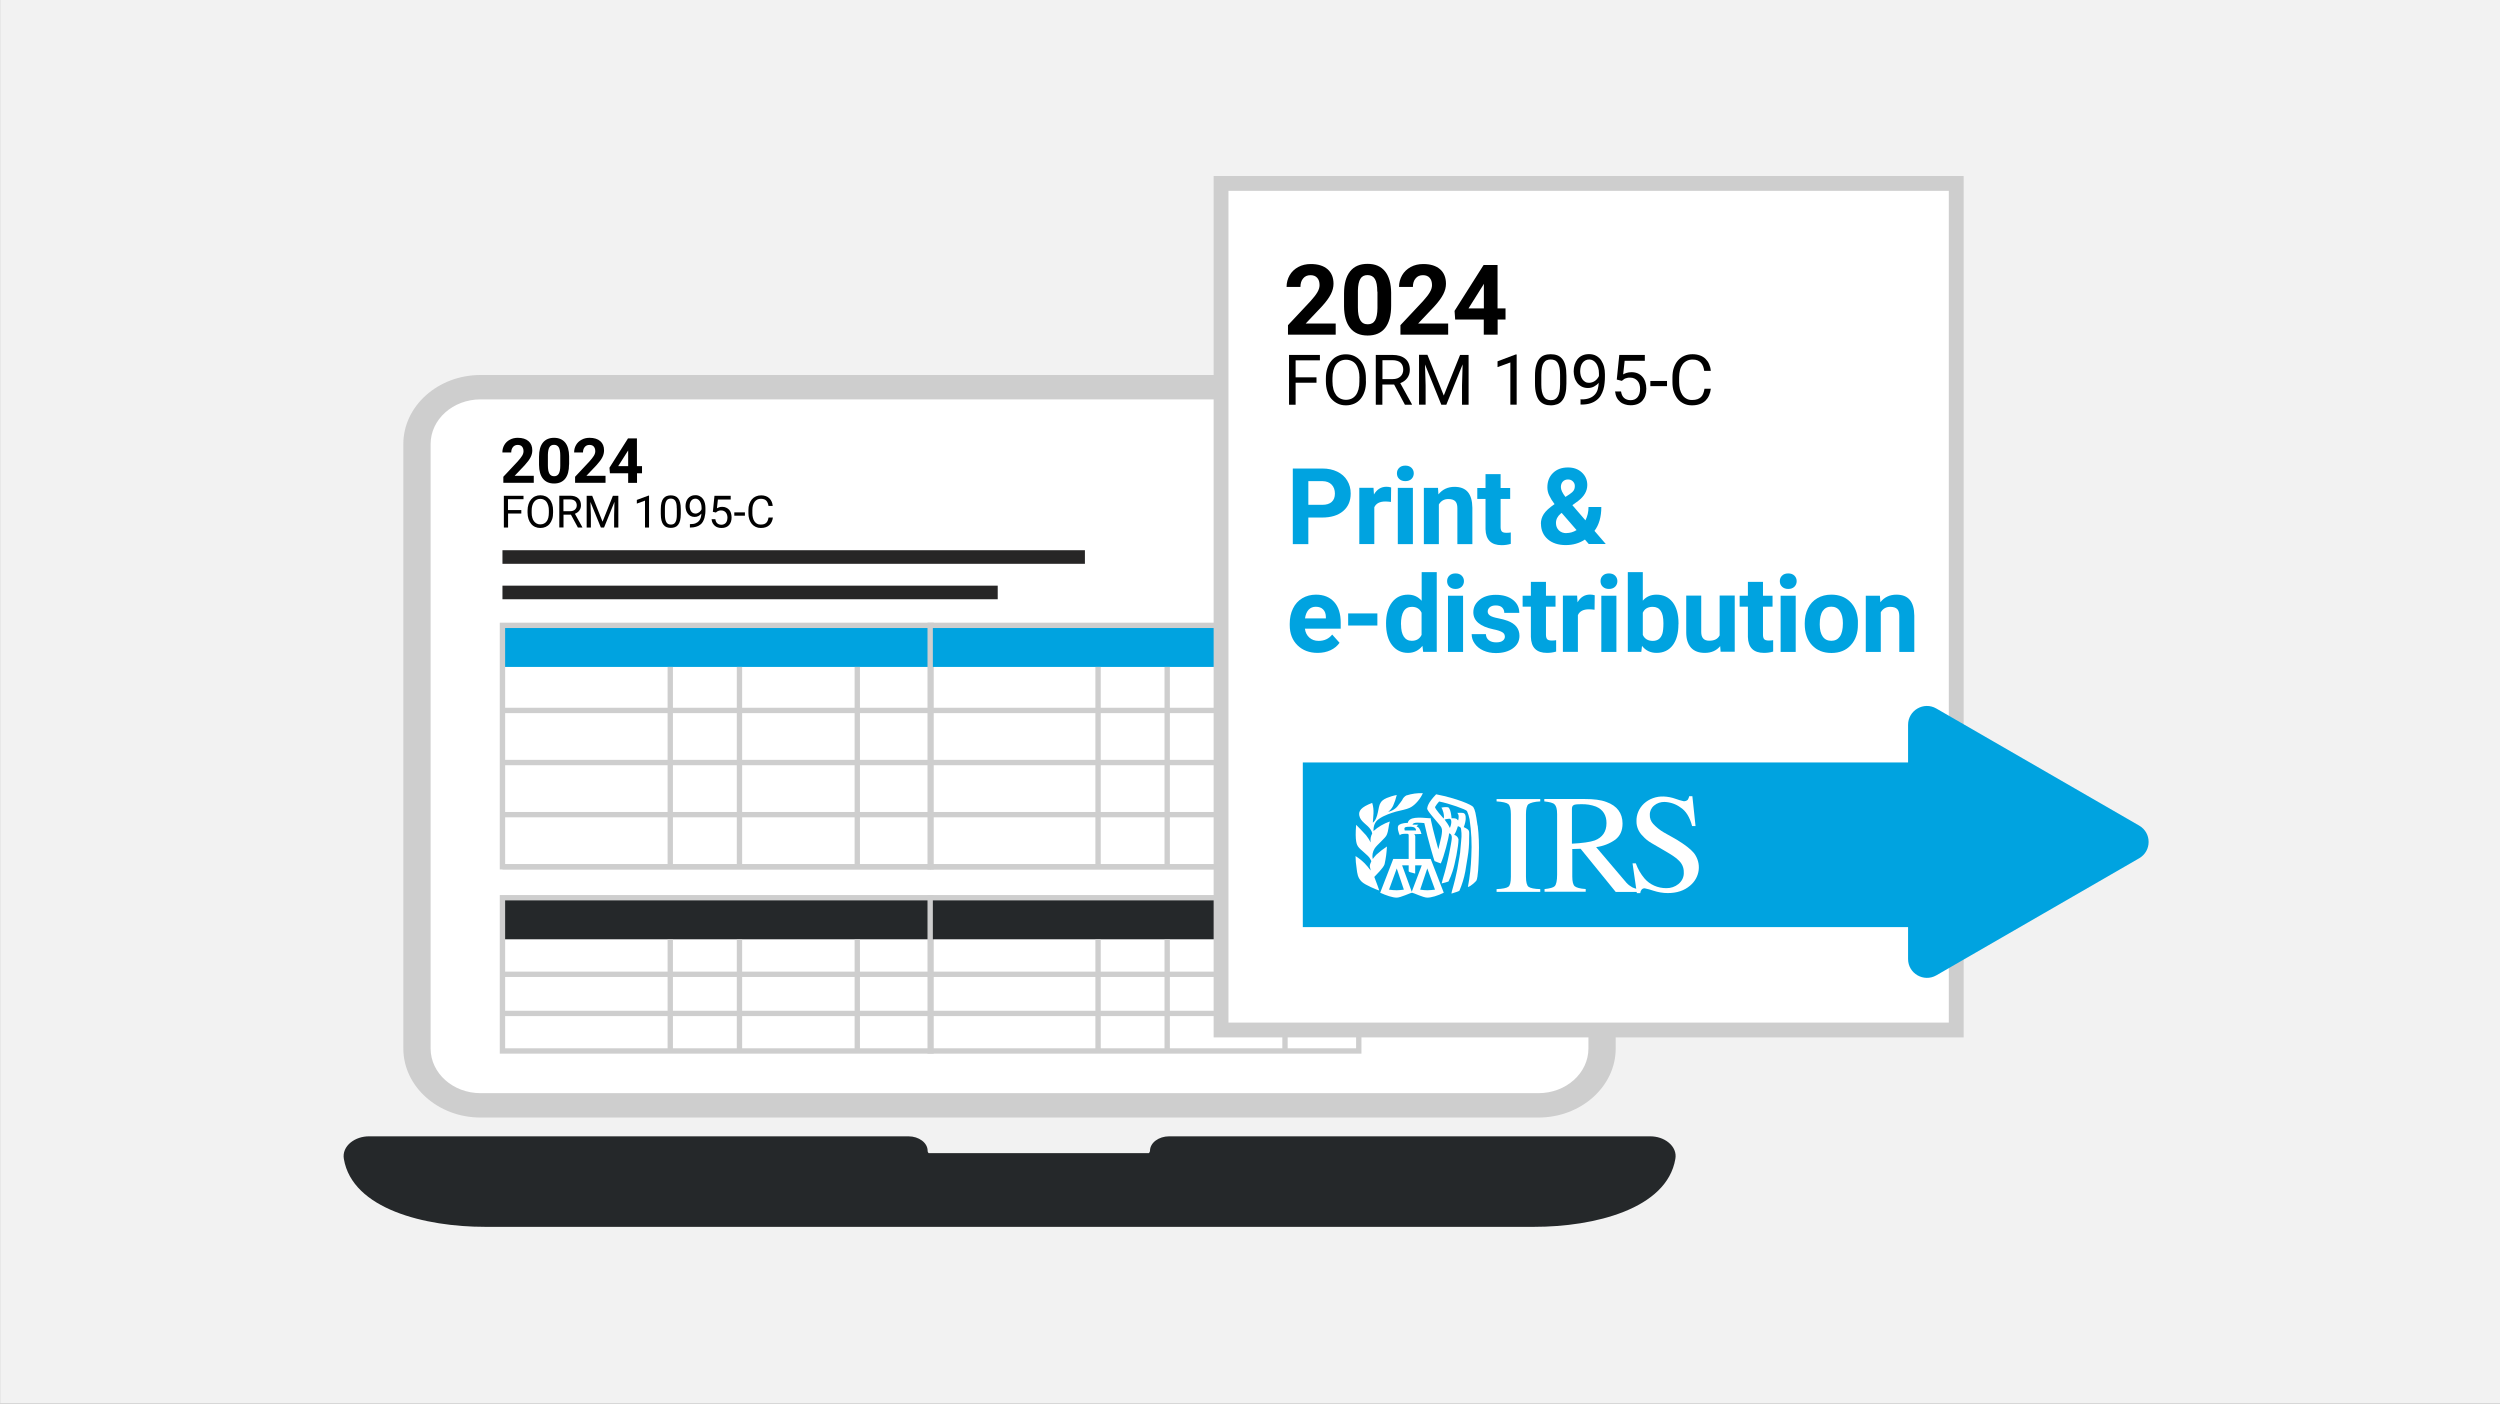 <?xml version="1.0" encoding="UTF-8"?>
<svg xmlns="http://www.w3.org/2000/svg" width="285" height="160" viewBox="0 0 285 160">
  <rect x="0" y="0" width="285" height="160" fill="#808080" stroke="none"/>
  <defs>
    <style>
      .c {
        fill: #121c4e;
        stroke: #272626;
        stroke-width: 1.55px;
      }

      .c, .d, .e {
        stroke-miterlimit: 10;
      }

      .f {
        fill: #25282a;
      }

      .g, .h, .e {
        fill: #fff;
      }

      .h {
        fill-rule: evenodd;
      }

      .i, .d {
        fill: none;
      }

      .j {
        fill: #cecece;
      }

      .d {
        stroke-width: .61px;
      }

      .d, .e {
        stroke: #cecece;
      }

      .k {
        fill: #f2f2f2;
      }

      .l {
        fill: #00a3e0;
      }

      .e {
        stroke-width: 1.69px;
      }
    </style>
  </defs>
  <g id="a" data-name="Layer 1">
    <rect class="k" x=".01" y="0" width="285" height="160"/>
    <rect class="i" x="1" y="17.02" width="282" height="125.96"/>
  </g>
  <g id="b" data-name="Layer 2">
    <rect class="g" x="47.9" y="44.33" width="135" height="81.79" rx="6.69" ry="6.69"/>
    <g>
      <line class="c" x1="57.28" y1="63.5" x2="123.68" y2="63.5"/>
      <line class="c" x1="57.28" y1="67.54" x2="113.74" y2="67.54"/>
      <rect class="l" x="57.28" y="71.29" width="48.86" height="4.74"/>
      <line class="d" x1="57.28" y1="80.99" x2="106.14" y2="80.99"/>
      <line class="d" x1="57.28" y1="86.93" x2="106.14" y2="86.93"/>
      <line class="d" x1="57.28" y1="92.87" x2="106.14" y2="92.87"/>
      <line class="d" x1="57.28" y1="98.81" x2="106.14" y2="98.81"/>
      <rect class="d" x="57.28" y="71.29" width="48.86" height="27.52"/>
      <line class="d" x1="76.41" y1="76.03" x2="76.41" y2="98.81"/>
      <line class="d" x1="84.3" y1="76.03" x2="84.3" y2="98.81"/>
      <line class="d" x1="97.73" y1="76.03" x2="97.73" y2="98.81"/>
      <rect class="f" x="57.28" y="102.34" width="48.86" height="4.74"/>
      <line class="d" x1="57.28" y1="111.07" x2="106.14" y2="111.07"/>
      <line class="d" x1="57.28" y1="115.53" x2="106.14" y2="115.53"/>
      <rect class="d" x="57.28" y="102.34" width="48.86" height="17.47"/>
      <line class="d" x1="76.41" y1="107.08" x2="76.41" y2="119.8"/>
      <line class="d" x1="84.3" y1="107.08" x2="84.3" y2="119.8"/>
      <line class="d" x1="97.73" y1="107.08" x2="97.73" y2="119.8"/>
    </g>
    <g>
      <rect class="l" x="106.04" y="71.29" width="48.86" height="4.74"/>
      <line class="d" x1="106.04" y1="80.99" x2="154.9" y2="80.99"/>
      <line class="d" x1="106.04" y1="86.93" x2="154.9" y2="86.93"/>
      <line class="d" x1="106.04" y1="92.87" x2="154.9" y2="92.87"/>
      <line class="d" x1="106.04" y1="98.81" x2="154.9" y2="98.81"/>
      <rect class="d" x="106.04" y="71.29" width="48.86" height="27.52"/>
      <line class="d" x1="125.18" y1="76.03" x2="125.18" y2="98.81"/>
      <line class="d" x1="133.06" y1="76.03" x2="133.06" y2="98.81"/>
      <line class="d" x1="146.49" y1="76.03" x2="146.49" y2="98.81"/>
      <rect class="f" x="106.04" y="102.34" width="48.86" height="4.74"/>
      <line class="d" x1="106.04" y1="111.07" x2="154.9" y2="111.07"/>
      <line class="d" x1="106.04" y1="115.53" x2="154.9" y2="115.53"/>
      <rect class="d" x="106.04" y="102.34" width="48.86" height="17.47"/>
      <line class="d" x1="125.18" y1="107.08" x2="125.18" y2="119.8"/>
      <line class="d" x1="133.06" y1="107.08" x2="133.06" y2="119.8"/>
      <line class="d" x1="146.49" y1="107.08" x2="146.49" y2="119.8"/>
    </g>
    <path class="f" d="M174.88,139.86H55.29c-6.81,0-15.12-2.02-16.09-7.74-.13-.71.18-1.4.79-1.89.56-.44,1.3-.69,2.09-.69h61.48c1.2,0,2.19.74,2.19,1.65,0,.15.08.24.13.27h25.09s.13-.13.13-.27c0-.91.99-1.65,2.19-1.65h54.82c.79,0,1.53.24,2.09.69.64.51.92,1.2.79,1.89-.97,5.71-9.26,7.74-16.09,7.74h-.03Z"/>
    <path class="j" d="M175.39,127.4H54.78c-4.85,0-8.8-3.54-8.8-7.87V50.62c0-4.33,3.95-7.87,8.8-7.87h84.86v2.78H54.78c-3.14,0-5.69,2.28-5.69,5.09v68.91c0,2.81,2.55,5.09,5.69,5.09h120.61c3.14,0,5.69-2.28,5.69-5.09V50.62c0-2.81-2.55-5.09-5.69-5.09h-20.9v-2.78h20.9c4.85,0,8.8,3.54,8.8,7.87v68.91c0,4.33-3.95,7.87-8.8,7.87Z"/>
    <g>
      <rect class="e" x="139.2" y="20.91" width="83.81" height="96.51"/>
      <g>
        <path class="l" d="M149.15,58.99v3.04h-1.77v-8.62h3.36c.65,0,1.22.12,1.71.36.49.24.87.57,1.13,1.01.27.44.4.93.4,1.49,0,.84-.29,1.51-.87,2-.58.49-1.38.73-2.4.73h-1.56ZM149.15,57.55h1.59c.47,0,.83-.11,1.07-.33.25-.22.37-.54.37-.95s-.12-.76-.37-1.02c-.25-.26-.59-.39-1.03-.4h-1.63v2.71Z"/>
        <path class="l" d="M158.56,57.22c-.23-.03-.44-.05-.62-.05-.65,0-1.07.22-1.27.66v4.19h-1.71v-6.41h1.62l.05.76c.34-.59.82-.88,1.43-.88.19,0,.37.03.53.08l-.02,1.65Z"/>
        <path class="l" d="M159.25,53.96c0-.26.09-.47.26-.63.17-.17.41-.25.7-.25s.52.08.7.25c.17.17.26.38.26.63s-.09.47-.26.64c-.18.17-.41.25-.7.25s-.52-.08-.7-.25c-.18-.17-.26-.38-.26-.64ZM161.07,62.03h-1.72v-6.41h1.72v6.41Z"/>
        <path class="l" d="M163.93,55.62l.05.74c.46-.57,1.07-.86,1.84-.86.68,0,1.18.2,1.52.6.33.4.5.99.51,1.79v4.14h-1.71v-4.1c0-.36-.08-.63-.24-.79-.16-.16-.42-.25-.79-.25-.48,0-.84.21-1.08.62v4.52h-1.71v-6.41h1.61Z"/>
        <path class="l" d="M171.07,54.05v1.58h1.09v1.25h-1.09v3.2c0,.24.05.41.14.51.09.1.27.15.52.15.19,0,.36-.01.5-.04v1.3c-.34.1-.68.15-1.04.15-1.2,0-1.81-.61-1.84-1.82v-3.45h-.94v-1.25h.94v-1.58h1.71Z"/>
        <path class="l" d="M175.66,59.71c0-.4.11-.77.33-1.11s.63-.72,1.23-1.13c-.26-.34-.46-.67-.6-.97-.15-.3-.22-.62-.22-.94,0-.67.21-1.22.64-1.64s1-.63,1.71-.63c.64,0,1.17.19,1.58.57.41.38.62.86.62,1.43,0,.69-.35,1.29-1.04,1.82l-.66.48,1.49,1.73c.23-.46.35-.96.35-1.52h1.46c0,1.12-.26,2.03-.78,2.72l1.29,1.5h-1.94l-.44-.51c-.63.42-1.36.63-2.19.63s-1.54-.22-2.05-.67c-.51-.45-.77-1.04-.77-1.77ZM178.56,60.77c.41,0,.8-.11,1.17-.34l-1.7-1.96-.12.09c-.35.3-.53.65-.53,1.06,0,.34.11.62.33.84.22.21.5.32.86.32ZM177.94,55.53c0,.3.17.67.52,1.12l.46-.3c.23-.15.39-.3.48-.44s.13-.31.13-.51-.07-.37-.22-.52c-.15-.15-.33-.22-.56-.22-.24,0-.44.08-.59.24-.15.16-.22.37-.22.63Z"/>
        <path class="l" d="M150.21,74.43c-.94,0-1.7-.29-2.29-.86-.59-.58-.89-1.34-.89-2.3v-.17c0-.64.12-1.22.37-1.73.25-.51.6-.9,1.06-1.17s.98-.41,1.56-.41c.88,0,1.57.28,2.07.83.5.55.75,1.34.75,2.35v.7h-4.08c.05.42.22.75.5,1.01.28.25.63.38,1.06.38.66,0,1.17-.24,1.55-.72l.84.94c-.26.36-.6.65-1.04.85-.44.2-.92.3-1.46.3ZM150.01,69.17c-.34,0-.62.11-.83.34s-.35.56-.41.99h2.38v-.14c0-.38-.11-.68-.31-.88-.2-.21-.48-.31-.84-.31Z"/>
        <path class="l" d="M157.02,71.31h-3.33v-1.38h3.33v1.38Z"/>
        <path class="l" d="M158.01,71.07c0-1,.22-1.79.67-2.39.45-.59,1.06-.89,1.84-.89.62,0,1.14.23,1.55.7v-3.27h1.72v9.09h-1.55l-.08-.68c-.43.53-.97.8-1.65.8-.75,0-1.36-.3-1.82-.89s-.68-1.42-.68-2.48ZM159.72,71.19c0,.6.1,1.06.31,1.38s.51.48.91.48c.53,0,.9-.22,1.12-.67v-2.53c-.21-.45-.58-.67-1.11-.67-.83,0-1.24.67-1.24,2.01Z"/>
        <path class="l" d="M164.97,66.25c0-.26.09-.47.26-.63.17-.17.41-.25.7-.25s.52.08.7.25c.17.17.26.38.26.63s-.09.47-.26.64c-.18.17-.41.25-.7.25s-.52-.08-.7-.25c-.18-.17-.26-.38-.26-.64ZM166.79,74.32h-1.72v-6.41h1.72v6.41Z"/>
        <path class="l" d="M171.55,72.55c0-.21-.1-.37-.31-.49-.21-.12-.54-.23-1-.32-1.52-.32-2.28-.97-2.28-1.94,0-.57.24-1.04.71-1.42.47-.38,1.09-.57,1.85-.57.81,0,1.46.19,1.95.57.49.38.73.88.73,1.49h-1.71c0-.24-.08-.45-.24-.61-.16-.16-.4-.24-.74-.24-.29,0-.51.07-.67.2s-.24.3-.24.5c0,.19.09.34.27.46s.48.22.91.3c.43.08.78.18,1.08.29.9.33,1.36.91,1.36,1.72,0,.58-.25,1.06-.75,1.42-.5.36-1.15.54-1.94.54-.54,0-1.01-.1-1.43-.29-.42-.19-.74-.45-.98-.79-.24-.33-.35-.69-.35-1.08h1.62c.02.3.13.54.34.7.21.16.49.24.84.24.33,0,.58-.06.74-.19.17-.12.25-.29.25-.49Z"/>
        <path class="l" d="M176.24,66.33v1.58h1.09v1.25h-1.09v3.2c0,.24.05.41.14.51.09.1.27.15.52.15.19,0,.36-.01.5-.04v1.3c-.34.1-.68.15-1.04.15-1.2,0-1.81-.61-1.84-1.82v-3.45h-.94v-1.25h.94v-1.58h1.71Z"/>
        <path class="l" d="M181.77,69.51c-.23-.03-.44-.05-.62-.05-.65,0-1.07.22-1.27.66v4.19h-1.71v-6.41h1.62l.05.76c.34-.59.82-.88,1.43-.88.19,0,.37.03.53.08l-.02,1.65Z"/>
        <path class="l" d="M182.46,66.25c0-.26.09-.47.26-.63.17-.17.41-.25.7-.25s.52.08.7.25c.17.17.26.38.26.63s-.09.47-.26.64c-.18.17-.41.25-.7.25s-.52-.08-.7-.25c-.18-.17-.26-.38-.26-.64ZM184.27,74.32h-1.72v-6.41h1.72v6.41Z"/>
        <path class="l" d="M191.34,71.17c0,1.03-.22,1.83-.66,2.4-.44.57-1.05.86-1.83.86-.7,0-1.25-.27-1.66-.8l-.08.68h-1.54v-9.09h1.71v3.26c.39-.46.91-.69,1.56-.69.78,0,1.39.29,1.84.86.44.57.67,1.38.67,2.42v.09ZM189.63,71.05c0-.65-.1-1.12-.31-1.42-.2-.3-.51-.45-.92-.45-.54,0-.92.22-1.12.67v2.53c.21.45.59.68,1.14.68s.92-.27,1.09-.82c.08-.26.12-.66.12-1.19Z"/>
        <path class="l" d="M196.1,73.66c-.42.51-1.01.77-1.75.77-.69,0-1.21-.2-1.57-.59-.36-.4-.55-.97-.55-1.74v-4.2h1.71v4.14c0,.67.3,1,.91,1s.98-.2,1.19-.61v-4.54h1.72v6.41h-1.61l-.05-.65Z"/>
        <path class="l" d="M200.98,66.33v1.58h1.09v1.25h-1.09v3.2c0,.24.05.41.14.51.09.1.27.15.52.15.19,0,.36-.01.5-.04v1.3c-.34.1-.68.15-1.04.15-1.2,0-1.81-.61-1.84-1.82v-3.45h-.94v-1.25h.94v-1.58h1.71Z"/>
        <path class="l" d="M202.9,66.25c0-.26.09-.47.26-.63.17-.17.41-.25.7-.25s.52.08.7.25c.17.17.26.38.26.63s-.09.47-.26.64c-.18.17-.41.25-.7.25s-.52-.08-.7-.25c-.18-.17-.26-.38-.26-.64ZM204.71,74.32h-1.72v-6.41h1.72v6.41Z"/>
        <path class="l" d="M205.74,71.05c0-.63.12-1.2.37-1.7.24-.5.6-.88,1.06-1.15.46-.27.99-.41,1.6-.41.87,0,1.57.26,2.12.79.55.53.85,1.25.91,2.16v.44c.01.98-.26,1.77-.81,2.37s-1.29.89-2.21.89-1.66-.3-2.21-.89-.83-1.4-.83-2.42v-.08ZM207.45,71.17c0,.61.11,1.07.34,1.4s.56.48.98.48.74-.16.97-.48c.23-.32.35-.83.35-1.53,0-.6-.12-1.06-.35-1.39-.23-.33-.56-.49-.98-.49s-.74.16-.97.49c-.23.33-.34.83-.34,1.52Z"/>
        <path class="l" d="M214.31,67.91l.05.74c.46-.57,1.07-.86,1.84-.86.68,0,1.18.2,1.52.6.33.4.5.99.51,1.79v4.14h-1.71v-4.1c0-.36-.08-.63-.24-.79-.16-.16-.42-.25-.79-.25-.48,0-.84.21-1.08.62v4.52h-1.71v-6.41h1.61Z"/>
      </g>
      <rect class="l" x="148.52" y="86.92" width="77.31" height="18.77"/>
      <path class="l" d="M243.87,94.12l-23.13-13.35c-1.43-.83-3.22.21-3.22,1.86v26.7c0,1.65,1.79,2.68,3.22,1.86l23.13-13.35c1.43-.83,1.43-2.89,0-3.72Z"/>
      <g>
        <path class="h" d="M170.61,101.36c.68-.03,1.14-.12,1.34-.27s.29-.52.29-1.15v-7.12c0-.59-.1-.99-.29-1.15s-.66-.27-1.34-.31v-.27h4.98v.27c-.68.03-1.1.16-1.34.31-.2.16-.29.56-.29,1.15v7.12c0,.62.1.99.29,1.15.22.16.66.25,1.34.27v.31h-4.98v-.31Z"/>
        <path class="h" d="M176.04,101.36c.66-.07,1.05-.18,1.2-.34.17-.18.27-.62.27-1.3v-6.91c0-.59-.1-.93-.29-1.11-.17-.18-.56-.27-1.17-.34v-.27h4.65c.98,0,1.79.09,2.44.34,1.2.43,1.83,1.27,1.83,2.45,0,.81-.27,1.4-.81,1.83-.64.46-1.4.76-2.2.86l3.45,4.06c.19.21.41.38.66.52.25.12.53.2.81.22v.31h-2.69l-4-4.92-.95.03v3.14c0,.59.1.96.29,1.11s.59.27,1.24.31v.31h-4.69v-.31h-.01ZM181.8,95.81c-.52.18-1.4.31-2.6.37v-3.95c0-.25.07-.37.17-.43.1-.09.39-.12.88-.12.58-.02,1.15.07,1.69.27.81.34,1.2.99,1.2,1.88,0,.98-.46,1.64-1.34,1.98h0Z"/>
        <path class="h" d="M186.49,98.44c.22.61.55,1.19.98,1.7.6.71,1.53,1.12,2.5,1.11.5.01.99-.16,1.37-.47.42-.34.65-.84.61-1.36.01-.52-.21-1.01-.61-1.36-.22-.25-.78-.62-1.63-1.11l-1.44-.84c-.38-.22-.72-.49-1-.81-.46-.45-.72-1.05-.71-1.67-.03-.75.28-1.48.85-2.02.6-.55,1.41-.84,2.25-.81.47.02.93.11,1.37.27.3.11.6.2.91.27.17.01.34-.05.46-.16.08-.12.14-.26.17-.41h.36l.36,3.4h-.39c-.27-1.02-.71-1.74-1.34-2.13-.51-.38-1.14-.59-1.79-.62-.44-.01-.87.13-1.2.41-.32.26-.5.65-.49,1.05-.02.38.12.76.39,1.05.35.37.75.7,1.2.96l1.49.84c.91.56,1.56,1.05,1.95,1.52.89,1.16.7,2.77-.45,3.72-.66.56-1.49.84-2.54.84-.56,0-1.11-.1-1.63-.27-.32-.11-.65-.2-.98-.27-.16-.02-.31.06-.39.18-.08.11-.12.24-.13.37h-.39l-.49-3.4h.38v.04h0Z"/>
        <path class="h" d="M160.37,90.67c.59-.19,1.21-.27,1.83-.25-.17.47-.81,1.36-1.49,1.67-.36.18-1.1.31-1.56.43-.52.16-1.37.41-1.98.86-.42.31-.61.75-.59,1.36.53-.48,1.16-.85,1.86-1.09-.17.56-.13,1.02-.36,1.54-.13.34-1.1,1.11-1.37,1.54-.23.36-.31.79-.22,1.2.13-.18.27-.34.42-.5.37-.34.77-.65,1.2-.93-.03.68-.12,1.35-.27,2.02-.13.43-.95,1.2-1.17,1.45,0,0,.22.59.36.96.13.34.2.59.2.59-.29-.09-1.59-.62-1.98-.99-.49-.47-.52-.96-.59-1.49-.08-.48-.12-.97-.13-1.45.38.24.73.52,1.05.84.25.26.47.53.68.81-.03-.18-.07-.31-.1-.43-.03-.34.2-.59.17-.65,0,0-.03-.07-.13-.25-.2-.41-1.14-1.02-1.4-1.43-.1-.16-.36-.56-.2-2.45,0,0,.75.75,1.14,1.2.2.25.37.53.52.81-.06-.35,0-.71.17-1.02-.02-.15-.08-.3-.17-.43-.36-.59-1.17-.9-1.3-1.61-.1-.52.17-.96,1.47-1.45.27.84.1,1.58.07,2.26.66-.5.56-1.79.88-2.26.1-.18.27-.37.71-.56.37-.15.75-.27,1.14-.34-.1.42-.24.84-.42,1.24-.13.26-.32.5-.56.68.5-.11.93-.4,1.2-.81.13-.16.27-.34.39-.52.1-.24.28-.44.52-.56h0Z"/>
        <path class="h" d="M168.44,94.11c-.2-1.43-.29-1.79-.49-2.11-.17-.25-1.83-.98-4.23-1.45h0c-.98,1.02-.98,1.43-1.02,1.6-.03.16.32.59.68,1.02.66.8.85.96.95,1.2.2.43-.14,1.49-.36,2.45,0-.04-.59-2.05-.85-3.35-.02-.06-.02-.12,0-.18-1.46-.13-2.47-.18-2.64.52-.68,0-1,.2-1.07.31-.15.27.04.84.17,1.11.1-.21.68-.18.88-.18.1.03.1.05.13.12v2.75h-1.76l-1.49,3.85c.68.31,1.42.56,1.88.56s1.59-.56,1.76-.56c.14,0,1.27.56,1.73.56s1.2-.22,1.88-.56l-1.49-3.85h-1.76v-2.6c-.04-.16-.1-.22-.17-.22l.88-.03c-.14-.47-.29-.81-.56-.84.05-.09.13-.17.22-.22h-.68c.07-.34.95-.21,1.34-.18.39,1.82,1.14,4.3,1.17,4.33.03.03.64.25.71.27.36-.75.92-2.92.95-3.44.46.14.29.71.2,1.3-.53,2.97-.95,3.86-1.05,4.42.27-.06.53-.13.78-.22.18-.37.33-.76.46-1.15.27-.8.68-2.84.68-3.65-.05-.25-.24-.45-.49-.52.09-.14.16-.28.22-.43.08-.18.14-.37.2-.56.2.07.34.13.36.31.1.77.06.84-.07,2.29,0,.44-.2,1.37-.36,2.33-.34,1.74-.66,2.49-.66,2.76.49-.16.88-.27.91-.34.3-.7.52-1.43.66-2.17.1-.55.17-1.07.27-1.64.12-.71.18-1.42.17-2.13,0-.93.14-.93-.61-1.3.29-.75.24-1.24.17-1.4-.12-.25-.25-.25-.91-.22.22.21.17.62.1.86-.14-.09-.07-.27-.75-.25-.1-1.05-.32-1.18-.32-1.2-.1-.12-.68-.07-.85,0,.14.09.39.9.27,1.24-.07-.09-1.05-1.15-.98-1.33.13-.22.28-.43.46-.62,1.13.22,3.06.9,3.18,1.09.13.3.23.61.29.93.21,1.4.28,2.82.2,4.24-.04,1.17-.17,2.34-.39,3.49.36-.09.91-.63.98-.75.17-.37.24-1.7.27-2.9.04-1.12,0-2.24-.13-3.35ZM159.23,101.49c-.29,0-.59-.03-.88-.07l.88-2.42.81,2.42c-.27.04-.54.06-.81.07ZM163.59,101.42c-.29.04-.58.06-.88.07-.27,0-.54-.03-.81-.07l.81-2.42.88,2.42ZM161.33,99.58v-.93h.75l-1.14,3.01-1.1-3.01h.75s0,.64,0,.64c0,0,0,.07.03.07.1.07.13.07.13.07l.59.16ZM161.44,94.67h-1.3c-.1-.31,0-.38.29-.41h0c.52-.03.98-.03,1,.41ZM165.16,93.34c.46-.07.27.75.13,1.05-.16-.34-.37-.66-.61-.96.16-.05.32-.08.49-.09Z"/>
      </g>
      <g>
        <path d="M152.28,38.15h-5.45v-1.08l2.57-2.74c.35-.39.61-.72.78-1.01.17-.29.25-.56.25-.82,0-.35-.09-.63-.27-.83-.18-.2-.43-.3-.76-.3-.36,0-.64.12-.84.37-.21.24-.31.57-.31.97h-1.58c0-.48.12-.93.35-1.33s.56-.71.98-.94c.42-.23.9-.34,1.43-.34.82,0,1.46.2,1.91.59.45.39.68.95.68,1.66,0,.39-.1.79-.31,1.2s-.55.88-1.05,1.42l-1.81,1.91h3.42v1.27Z"/>
        <path d="M158.59,34.86c0,1.1-.23,1.94-.68,2.52s-1.12.87-2,.87-1.53-.29-1.99-.86-.69-1.39-.7-2.46v-1.46c0-1.11.23-1.95.69-2.53s1.12-.86,1.99-.86,1.53.28,1.99.85c.46.57.69,1.39.7,2.45v1.46ZM157.01,33.25c0-.66-.09-1.14-.27-1.44-.18-.3-.46-.45-.84-.45s-.65.14-.82.43-.27.73-.28,1.34v1.93c0,.65.09,1.13.27,1.44s.46.47.85.47.66-.15.84-.45c.17-.3.26-.76.27-1.39v-1.89Z"/>
        <path d="M165.1,38.15h-5.45v-1.08l2.57-2.74c.35-.39.61-.72.78-1.01.17-.29.25-.56.25-.82,0-.35-.09-.63-.27-.83-.18-.2-.43-.3-.76-.3-.36,0-.64.12-.84.37-.21.24-.31.57-.31.97h-1.58c0-.48.12-.93.35-1.33s.56-.71.98-.94c.42-.23.9-.34,1.43-.34.82,0,1.46.2,1.91.59.45.39.68.95.68,1.66,0,.39-.1.79-.31,1.2s-.55.88-1.05,1.42l-1.81,1.91h3.42v1.27Z"/>
        <path d="M170.73,35.16h.9v1.27h-.9v1.72h-1.58v-1.72h-3.26l-.07-.99,3.31-5.23h1.59v4.96ZM167.4,35.16h1.76v-2.81l-.1.18-1.65,2.63Z"/>
        <path d="M150.08,43.63h-2.38v2.51h-.75v-5.68h3.52v.62h-2.77v1.94h2.38v.61Z"/>
        <path d="M155.72,43.48c0,.43-.05.81-.16,1.14-.11.34-.26.62-.46.86s-.44.42-.72.54-.59.19-.94.19-.64-.06-.92-.19-.52-.31-.73-.54-.36-.52-.47-.86c-.11-.34-.17-.72-.17-1.14v-.36c0-.42.06-.81.17-1.14.11-.34.27-.63.47-.86.2-.24.44-.42.72-.54.28-.13.59-.19.92-.19s.66.06.94.19c.28.13.52.31.72.54.2.24.35.52.46.86.11.34.16.72.16,1.14v.36ZM154.98,43.11c0-.34-.03-.64-.1-.9s-.17-.48-.3-.66-.29-.31-.49-.4c-.19-.09-.41-.14-.65-.14s-.44.05-.63.14c-.19.09-.35.22-.49.4s-.24.4-.31.66c-.07.26-.11.56-.11.9v.37c0,.34.04.64.11.9.07.26.18.48.31.66.14.18.3.31.49.4.19.09.4.14.63.14.24,0,.46-.05.65-.14s.35-.23.48-.4c.13-.18.23-.4.3-.66s.1-.56.1-.9v-.37Z"/>
        <path d="M158.93,43.84h-1.34v2.3h-.75v-5.68h1.88c.64,0,1.13.15,1.48.44s.52.72.52,1.27c0,.35-.1.66-.29.92-.19.26-.46.46-.8.59l1.33,2.41v.05h-.8l-1.23-2.3ZM157.6,43.22h1.15c.2,0,.38-.03.53-.08.15-.06.28-.13.38-.23.1-.09.18-.21.23-.34.05-.13.08-.27.08-.41,0-.16-.02-.31-.07-.45-.05-.13-.12-.25-.22-.35s-.23-.17-.39-.22-.34-.08-.56-.08h-1.13v2.15Z"/>
        <path d="M162.73,40.46l1.86,4.63,1.86-4.63h.97v5.68h-.75v-2.21l.07-2.39-1.86,4.6h-.57l-1.86-4.59.07,2.37v2.21h-.75v-5.68h.97Z"/>
        <path d="M172.9,46.13h-.72v-4.81l-1.46.53v-.66l2.07-.78h.11v5.7Z"/>
        <path d="M178.57,43.71c0,.47-.04.86-.12,1.18-.08.32-.2.58-.36.77-.15.2-.34.34-.56.42s-.47.13-.74.13-.52-.04-.74-.13-.41-.23-.57-.42c-.16-.2-.28-.45-.36-.77-.09-.32-.13-.71-.13-1.18v-.87c0-.47.04-.86.13-1.17s.2-.57.36-.76.34-.33.56-.41.47-.12.74-.12.52.04.74.12c.22.08.41.22.57.41s.28.45.36.76.12.7.12,1.17v.87ZM177.85,42.72c0-.32-.02-.59-.07-.81s-.11-.4-.2-.54c-.09-.14-.2-.24-.34-.3s-.29-.09-.46-.09-.32.03-.46.09-.24.16-.34.3c-.09.14-.16.32-.2.54s-.07.5-.07.81v1.1c0,.32.02.59.07.82.05.23.12.41.21.56s.2.25.34.32.29.1.46.1.33-.03.46-.1c.13-.07.24-.17.33-.32.09-.15.16-.33.2-.56.04-.23.07-.5.07-.82v-1.1Z"/>
        <path d="M180.28,45.53c.39,0,.71-.05.96-.16.25-.1.45-.24.6-.42.15-.17.25-.38.31-.6.06-.23.09-.46.1-.71-.15.18-.33.32-.54.43s-.44.16-.69.16c-.28,0-.52-.06-.73-.17-.2-.11-.37-.25-.5-.43-.13-.18-.23-.38-.29-.61s-.1-.45-.1-.69c0-.27.04-.52.11-.76.08-.24.19-.45.33-.63.15-.18.33-.32.55-.42.22-.1.47-.15.76-.15.32,0,.6.07.83.2.23.13.42.3.56.52s.25.46.32.73c.07.27.1.56.1.84v.26c0,.25-.01.5-.04.75-.02.25-.07.5-.14.74-.07.24-.17.46-.29.67s-.29.39-.49.54c-.2.16-.44.28-.73.37-.29.09-.63.13-1.02.13h-.07v-.61h.07ZM181.15,43.64c.12,0,.24-.02.36-.06s.22-.09.32-.16c.1-.07.18-.15.26-.25s.14-.19.19-.3v-.29c0-.26-.03-.49-.09-.68-.06-.2-.14-.37-.24-.5s-.22-.24-.35-.31-.27-.11-.41-.11c-.17,0-.32.03-.45.1-.13.07-.24.16-.33.28-.09.12-.16.26-.2.42s-.07.34-.07.53c0,.17.02.33.06.49.04.16.1.3.19.43s.19.22.32.3c.13.08.28.11.45.11Z"/>
        <path d="M184.31,43.29l.29-2.83h2.91v.67h-2.3l-.17,1.55c.1-.06.23-.12.39-.17.16-.05.34-.08.56-.08.26,0,.49.04.7.13.21.09.39.22.53.38.15.16.26.36.34.6s.12.5.12.78c0,.27-.04.52-.11.75-.07.23-.19.43-.33.6-.15.17-.34.3-.56.39-.22.09-.49.14-.79.14-.23,0-.44-.03-.65-.1-.2-.06-.39-.16-.54-.29s-.29-.29-.39-.49-.16-.43-.19-.69h.68c.05.33.16.57.35.74.19.16.43.25.74.25.17,0,.32-.03.46-.09.13-.06.25-.15.34-.26s.16-.25.21-.41c.05-.16.07-.34.07-.54,0-.18-.02-.34-.07-.5-.05-.15-.12-.29-.22-.4-.1-.11-.21-.2-.36-.27s-.3-.1-.49-.1c-.12,0-.23,0-.32.03-.09.02-.17.04-.24.07-.07.03-.14.07-.19.12-.06.05-.12.1-.19.15l-.58-.15Z"/>
        <path d="M190.04,44.02h-1.9v-.59h1.9v.59Z"/>
        <path d="M195.03,44.33c-.03.27-.1.52-.2.75-.1.23-.24.43-.41.6-.18.17-.39.3-.65.39-.25.09-.55.14-.89.14s-.64-.06-.91-.19-.51-.3-.7-.53c-.19-.23-.34-.51-.45-.83-.11-.32-.16-.68-.16-1.08v-.57c0-.4.05-.76.16-1.08.11-.32.26-.6.46-.83.2-.23.44-.41.72-.53.28-.13.6-.19.95-.19.32,0,.6.05.85.14.25.09.46.22.63.39.17.17.31.37.41.6.1.23.17.49.19.77h-.75c-.03-.2-.07-.38-.13-.53-.06-.16-.14-.29-.25-.41-.11-.11-.24-.2-.39-.26s-.34-.09-.56-.09c-.25,0-.47.05-.66.15-.19.1-.35.23-.48.41-.13.18-.23.39-.29.64-.06.25-.1.52-.1.82v.58c0,.28.03.54.09.78.06.24.15.46.27.64.12.18.27.33.46.43.18.11.4.16.66.16.24,0,.44-.03.61-.09.16-.06.3-.14.41-.25.11-.11.19-.24.25-.4.06-.16.11-.34.14-.54h.75Z"/>
      </g>
    </g>
    <g>
      <path d="M60.85,55.04h-3.47v-.69l1.64-1.75c.22-.25.39-.46.5-.64.11-.18.16-.36.16-.52,0-.23-.06-.4-.17-.53-.11-.13-.28-.19-.49-.19-.23,0-.41.08-.54.24-.13.16-.2.36-.2.62h-1.01c0-.31.07-.59.22-.85s.36-.46.63-.6c.27-.15.57-.22.91-.22.52,0,.93.13,1.22.38.29.25.43.6.43,1.06,0,.25-.06.51-.19.77s-.35.56-.67.91l-1.15,1.21h2.18v.81Z"/>
      <path d="M64.87,52.95c0,.7-.14,1.24-.43,1.61s-.72.56-1.27.56-.97-.18-1.27-.55-.44-.89-.45-1.57v-.93c0-.71.15-1.25.44-1.61s.72-.55,1.27-.55.97.18,1.27.54c.29.36.44.88.45,1.56v.93ZM63.87,51.92c0-.42-.06-.73-.17-.92-.12-.19-.29-.29-.54-.29s-.41.09-.52.27-.17.47-.18.86v1.23c0,.41.06.72.17.92s.29.3.54.3.42-.1.53-.29c.11-.19.17-.49.17-.88v-1.21Z"/>
      <path d="M69.03,55.04h-3.47v-.69l1.64-1.75c.22-.25.39-.46.5-.64.11-.18.16-.36.16-.52,0-.23-.06-.4-.17-.53-.11-.13-.28-.19-.49-.19-.23,0-.41.08-.54.24-.13.16-.2.36-.2.62h-1.01c0-.31.07-.59.22-.85s.36-.46.63-.6c.27-.15.57-.22.91-.22.52,0,.93.13,1.22.38.29.25.43.6.43,1.06,0,.25-.06.51-.19.77s-.35.56-.67.91l-1.15,1.21h2.18v.81Z"/>
      <path d="M72.62,53.14h.57v.81h-.57v1.1h-1.01v-1.1h-2.08l-.05-.63,2.11-3.34h1.02v3.16ZM70.49,53.14h1.12v-1.79l-.07.11-1.06,1.67Z"/>
      <path d="M59.44,58.54h-1.52v1.6h-.48v-3.62h2.24v.39h-1.77v1.24h1.52v.39Z"/>
      <path d="M63.05,58.44c0,.27-.03.52-.1.73-.07.21-.17.4-.29.55s-.28.27-.46.35-.38.12-.6.12-.41-.04-.59-.12-.33-.19-.46-.35-.23-.33-.3-.55c-.07-.21-.11-.46-.11-.73v-.23c0-.27.04-.51.11-.73.07-.22.17-.4.3-.55.13-.15.28-.27.46-.35.18-.08.37-.12.59-.12s.42.04.6.12c.18.08.33.2.46.35.13.15.22.33.29.55.07.22.1.46.1.73v.23ZM62.57,58.21c0-.22-.02-.41-.07-.57s-.11-.3-.19-.42-.19-.2-.31-.26c-.12-.06-.26-.09-.41-.09s-.28.03-.4.09c-.12.06-.22.14-.31.26s-.15.25-.2.42c-.05.17-.07.36-.07.57v.23c0,.22.02.41.07.57.05.17.11.31.2.42.09.11.19.2.31.26.12.06.25.09.4.09.16,0,.29-.03.42-.09s.22-.14.31-.26c.08-.11.15-.25.19-.42s.06-.36.06-.57v-.23Z"/>
      <path d="M65.09,58.67h-.85v1.46h-.48v-3.62h1.2c.41,0,.72.09.94.28s.33.46.33.81c0,.23-.06.42-.18.59-.12.17-.29.29-.51.38l.85,1.54v.03h-.51l-.79-1.46ZM64.24,58.28h.73c.13,0,.24-.02.34-.05.1-.04.18-.08.24-.14.06-.06.11-.13.15-.21.03-.08.05-.17.05-.26,0-.1-.01-.2-.05-.28-.03-.09-.08-.16-.14-.22s-.15-.11-.25-.14-.22-.05-.36-.05h-.72v1.37Z"/>
      <path d="M67.51,56.52l1.18,2.95,1.18-2.95h.62v3.62h-.48v-1.41l.04-1.52-1.19,2.93h-.36l-1.19-2.92.05,1.51v1.41h-.48v-3.62h.62Z"/>
      <path d="M73.99,60.14h-.46v-3.07l-.93.34v-.42l1.32-.49h.07v3.64Z"/>
      <path d="M77.61,58.59c0,.3-.03.55-.08.75-.05.2-.13.37-.23.49-.1.13-.22.22-.36.27s-.3.08-.47.08-.33-.03-.47-.08-.26-.14-.36-.27c-.1-.12-.18-.29-.23-.49-.05-.2-.08-.45-.08-.75v-.55c0-.3.03-.55.08-.75s.13-.36.23-.48.22-.21.36-.26.3-.08.47-.08.33.03.47.08c.14.05.26.14.36.26s.18.28.23.48.08.45.08.75v.55ZM77.15,57.96c0-.2-.01-.38-.04-.52s-.07-.26-.13-.35c-.06-.09-.13-.15-.22-.19s-.18-.06-.29-.06-.21.02-.29.06-.16.1-.21.19c-.06.09-.1.2-.13.35s-.04.32-.04.52v.7c0,.2.01.38.04.52.03.14.07.26.13.36s.13.16.22.2.18.06.29.06.21-.02.3-.06c.08-.04.16-.11.21-.2.06-.09.1-.21.13-.36.03-.15.04-.32.04-.52v-.7Z"/>
      <path d="M78.7,59.75c.25,0,.45-.03.61-.1.16-.07.29-.16.38-.27.09-.11.16-.24.2-.38.04-.15.06-.3.07-.45-.1.11-.21.21-.34.28s-.28.1-.44.1c-.18,0-.33-.04-.46-.11-.13-.07-.24-.16-.32-.28-.08-.11-.15-.24-.19-.39s-.06-.29-.06-.44c0-.17.02-.33.07-.49.05-.15.12-.29.21-.4.09-.11.21-.2.35-.27.14-.07.3-.1.49-.1.21,0,.38.04.53.13.15.08.27.19.36.33s.16.29.2.47c.04.18.06.35.06.54v.17c0,.16,0,.32-.02.48-.02.16-.05.32-.09.47-.04.15-.11.29-.18.43s-.18.25-.31.35c-.13.1-.28.18-.47.23-.18.06-.4.09-.65.09h-.05v-.39h.05ZM79.26,58.55c.08,0,.15-.01.23-.04s.14-.06.2-.1c.06-.04.12-.1.17-.16s.09-.12.12-.19v-.18c0-.16-.02-.31-.06-.44-.04-.13-.09-.23-.15-.32s-.14-.15-.22-.2-.17-.07-.26-.07c-.11,0-.2.02-.29.06-.08.04-.15.1-.21.18-.06.08-.1.16-.13.27s-.04.21-.04.34c0,.11.01.21.04.31.03.1.07.19.12.27s.12.14.2.19c.08.05.18.07.29.07Z"/>
      <path d="M81.27,58.32l.18-1.8h1.85v.43h-1.46l-.11.99c.07-.04.15-.07.25-.11.1-.03.22-.05.35-.05.17,0,.32.03.45.09.13.06.25.14.34.24.09.1.17.23.21.38s.07.32.07.5c0,.17-.02.33-.07.48-.05.15-.12.27-.21.38-.1.11-.21.19-.36.25-.14.06-.31.09-.51.09-.15,0-.28-.02-.41-.06-.13-.04-.25-.1-.35-.19s-.18-.19-.25-.31-.1-.27-.12-.44h.43c.03.21.1.36.22.47.12.1.28.16.47.16.11,0,.21-.02.29-.06.09-.04.16-.09.22-.16s.1-.16.13-.26c.03-.1.05-.22.05-.34,0-.11-.02-.22-.05-.32-.03-.1-.08-.18-.14-.26-.06-.07-.14-.13-.23-.17s-.19-.06-.31-.06c-.08,0-.14,0-.2.02-.06.01-.11.03-.15.05-.05.02-.09.04-.12.07-.04.03-.08.06-.12.1l-.37-.09Z"/>
      <path d="M84.92,58.79h-1.21v-.38h1.21v.38Z"/>
      <path d="M88.11,58.99c-.02.17-.06.33-.13.48-.06.15-.15.27-.26.38-.11.11-.25.19-.41.25-.16.06-.35.09-.57.09s-.41-.04-.58-.12-.32-.19-.45-.34c-.12-.15-.22-.32-.29-.53-.07-.21-.1-.44-.1-.69v-.36c0-.25.03-.48.1-.69.07-.21.17-.38.29-.53.13-.15.28-.26.46-.34.18-.08.38-.12.6-.12.2,0,.38.03.54.09.16.06.29.14.4.25.11.11.2.23.26.38.06.15.11.31.12.49h-.48c-.02-.13-.05-.24-.09-.34-.04-.1-.09-.19-.16-.26-.07-.07-.15-.13-.25-.16s-.22-.06-.36-.06c-.16,0-.3.03-.42.09-.12.06-.22.15-.31.26-.08.11-.14.25-.19.41-.04.16-.06.33-.06.52v.37c0,.18.02.34.06.5.04.16.09.29.17.41.08.12.17.21.29.28.12.07.26.1.42.1.15,0,.28-.02.39-.05.1-.04.19-.09.26-.16.07-.07.12-.15.16-.25.04-.1.07-.21.09-.34h.48Z"/>
    </g>
  </g>
</svg>